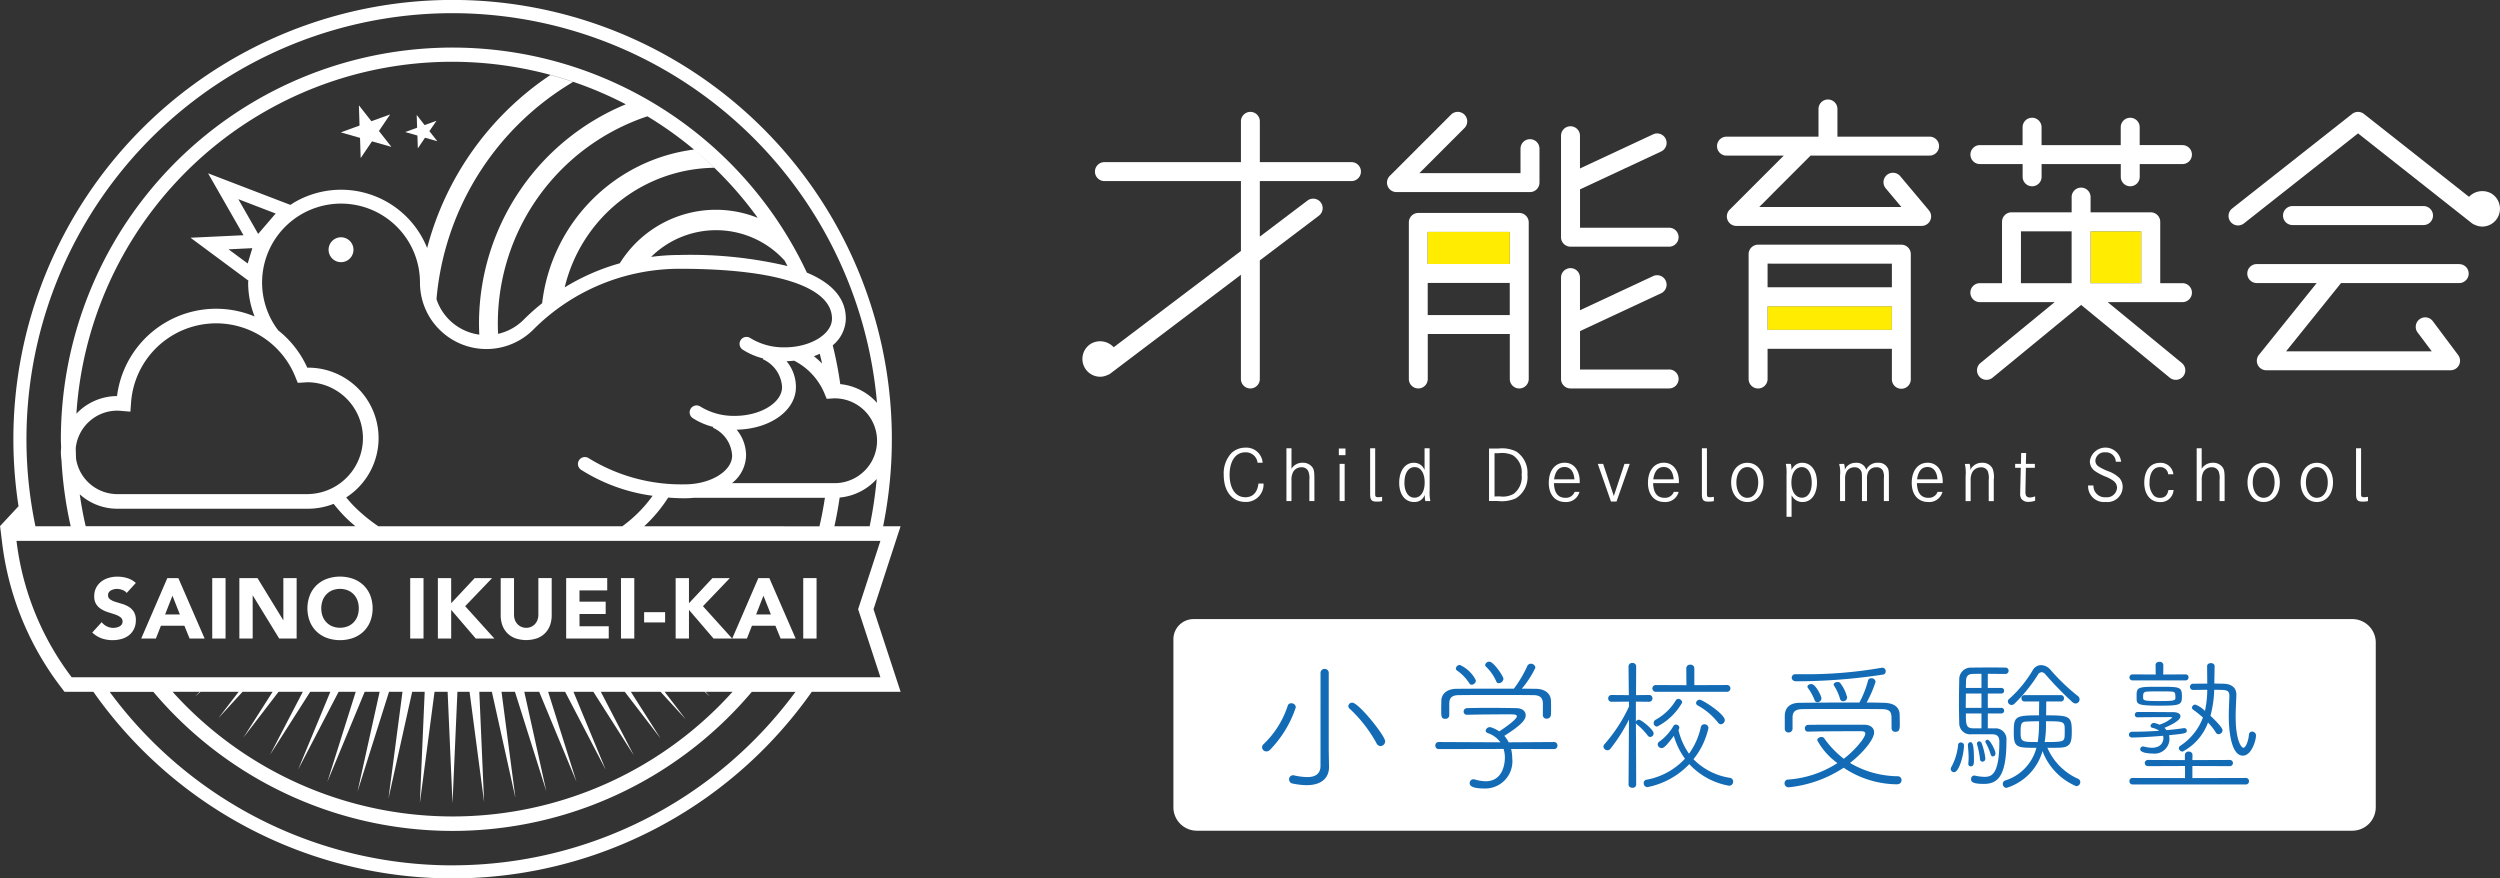 <svg xmlns="http://www.w3.org/2000/svg" width="248.091" height="87.171" viewBox="0 0 248.091 87.171">
  <rect x="0" y="0" width="248.091" height="87.171" fill="#333333" stroke="none"/>
  <g id="グループ_19" data-name="グループ 19" transform="translate(-413.632 -190.727)">
    <g id="グループ_18" data-name="グループ 18" transform="translate(395.235 174.163)">
      <path id="長方形_3" data-name="長方形 3" d="M2,0H116.989a2.329,2.329,0,0,1,2.329,2.329V18.671A2.329,2.329,0,0,1,116.989,21H2.329A2.329,2.329,0,0,1,0,18.671V2A2,2,0,0,1,2,0Z" transform="translate(134.841 78)" fill="#fff"/>
      <path id="パス_109" data-name="パス 109" d="M-43.212-1.389c0,.816-.53,1.117-1.332,1.117a6.528,6.528,0,0,1-1.3-.172.244.244,0,0,0-.1-.014.413.413,0,0,0-.387.43.42.42,0,0,0,.372.4A7.349,7.349,0,0,0-44.6.53c1.7,0,2.234-.916,2.234-1.79v-.029l-.029-1.6v-7.7a.386.386,0,0,0-.4-.415.39.39,0,0,0-.415.415Zm-5.011-1.589A11,11,0,0,0-45.661-7.2a.432.432,0,0,0-.458-.4.346.346,0,0,0-.344.243,9.209,9.209,0,0,1-2.405,3.823.428.428,0,0,0-.143.315.426.426,0,0,0,.43.4A.5.5,0,0,0-48.224-2.978Zm10.968-.372a.474.474,0,0,0,.458-.472c0-.558-2.635-3.837-3.265-3.837a.369.369,0,0,0-.387.344.3.3,0,0,0,.115.243,13.557,13.557,0,0,1,2.677,3.436A.46.46,0,0,0-37.256-3.35Zm17.225.3a.331.331,0,0,0,.329-.358.327.327,0,0,0-.329-.344l-4.51.029a2.81,2.81,0,0,0-.43-.644c2.019-1.26,2.119-1.747,2.119-2.048,0-.358-.272-.687-.945-.7-.7-.014-1.79-.029-2.878-.029-.7,0-1.389.014-1.976.029a.342.342,0,0,0-.358.344.316.316,0,0,0,.344.315h.014c1.131-.029,3.035-.043,4.023-.043.63,0,.9,0,.9.2,0,.315-1.36,1.246-1.747,1.489a3.254,3.254,0,0,0-.773-.387.509.509,0,0,0-.143-.029.413.413,0,0,0-.43.344c0,.1.072.2.243.258a2.507,2.507,0,0,1,1.217.9l-6.128-.029a.331.331,0,0,0-.329.358.33.33,0,0,0,.344.344l6.429-.014a2.811,2.811,0,0,1,.129.845c0,.4-.086,2.362-1.919,2.362A3.94,3.94,0,0,1-27.92-.043a.356.356,0,0,0-.115-.014.373.373,0,0,0-.372.387c0,.157.057.53,1.446.53a2.7,2.7,0,0,0,2.778-2.978,4.163,4.163,0,0,0-.115-.945Zm-1.117-3.365a.35.35,0,0,0,.387.344.4.4,0,0,0,.415-.372c.014-.157.014-.43.014-.687s0-.558-.014-.73c-.014-.687-.573-1.16-1.489-1.174-.472,0-.945-.014-1.4-.014a9.49,9.49,0,0,0,1.346-2.076.439.439,0,0,0-.444-.4.4.4,0,0,0-.372.258,11.723,11.723,0,0,1-1.317,2.219h-1.661c-1.332,0-2.649,0-4.038.014-1.06.014-1.489.6-1.5,1.174,0,.215-.014.5-.014.759,0,.83,0,1.045.4,1.045a.362.362,0,0,0,.4-.344V-7.589c.014-.558.272-.816.974-.816,1-.014,2.305-.014,3.622-.014s2.677,0,3.737.014c.7,0,.945.286.959.83Zm-3.909-3.594c0-.286-.988-1.718-1.4-1.718a.41.41,0,0,0-.415.329.184.184,0,0,0,.057.143,4.525,4.525,0,0,1,1.045,1.489.245.245,0,0,0,.258.172A.476.476,0,0,0-25.057-10.008Zm-3.136.573a.448.448,0,0,0,.4-.43A3.244,3.244,0,0,0-29.381-11.4a.4.4,0,0,0-.4.358.248.248,0,0,0,.086.172A4.6,4.6,0,0,1-28.45-9.593.289.289,0,0,0-28.192-9.436Zm25.3.7a.334.334,0,0,0,.358-.344.331.331,0,0,0-.358-.329l-3.222.014v-1.675a.365.365,0,0,0-.4-.358.365.365,0,0,0-.4.358L-6.9-9.393l-3.021-.014a.34.34,0,0,0-.358.329.342.342,0,0,0,.358.344Zm-.573,3.222a.42.42,0,0,0,.372-.415c0-.6-2.191-2.019-2.491-2.019a.349.349,0,0,0-.358.329.3.3,0,0,0,.172.243,6.539,6.539,0,0,1,2,1.69A.372.372,0,0,0-3.465-5.512ZM-7.317-7.675A.4.4,0,0,0-7.7-8.032a.275.275,0,0,0-.258.158,5.371,5.371,0,0,1-1.976,1.9.377.377,0,0,0-.215.344.339.339,0,0,0,.344.344A6,6,0,0,0-7.317-7.675Zm.7,6.114A7.052,7.052,0,0,0-2.663.587a.4.4,0,0,0,.4-.415A.367.367,0,0,0-2.592-.2,6.412,6.412,0,0,1-6.2-2.047,7.479,7.479,0,0,0-4.711-5.155a.383.383,0,0,0-.4-.358.349.349,0,0,0-.358.286A7.084,7.084,0,0,1-6.644-2.592,6.883,6.883,0,0,1-7.689-4.94.583.583,0,0,0-7.6-5.183a.332.332,0,0,0-.344-.3.26.26,0,0,0-.229.115A4.969,4.969,0,0,1-9.565-3.809a.353.353,0,0,0-.186.286.392.392,0,0,0,.387.372c.186,0,.415-.129,1.217-1.217A7.2,7.2,0,0,0-7.045-2.1a6.846,6.846,0,0,1-3.823,2.09.326.326,0,0,0-.272.344.375.375,0,0,0,.387.387A7.8,7.8,0,0,0-6.615-1.561ZM-12.643.458c0,.229.186.329.387.329a.334.334,0,0,0,.372-.329s-.014-4.324-.029-6.071a.38.38,0,0,0,.072.086,6.4,6.4,0,0,1,1.1,1.131.322.322,0,0,0,.258.143.359.359,0,0,0,.329-.358c0-.372-1.231-1.36-1.475-1.36a.334.334,0,0,0-.286.2V-7.76l1.3.014a.33.33,0,0,0,.344-.344.315.315,0,0,0-.329-.329l-1.3.014.014-2.849a.346.346,0,0,0-.372-.344.35.35,0,0,0-.387.344l.029,2.849-1.718-.014a.323.323,0,0,0-.329.329.327.327,0,0,0,.329.344L-12.6-7.76v.487a15.218,15.218,0,0,1-2.42,3.723.416.416,0,0,0-.115.243.4.4,0,0,0,.4.372.373.373,0,0,0,.3-.158A16.569,16.569,0,0,0-12.6-5.985ZM5.169-4.782c1.7-.043,4.038-.043,5.24-.043.3,0,.444.072.444.229,0,.444-1.117,1.733-2.133,2.506A9.314,9.314,0,0,1,6.772-4.124.314.314,0,0,0,6.5-4.252c-.2,0-.415.129-.415.329a6.732,6.732,0,0,0,2,2.262A10.4,10.4,0,0,1,3.236-.029a.368.368,0,0,0-.4.372.4.4,0,0,0,.415.4A12.207,12.207,0,0,0,8.705-1.2,9.63,9.63,0,0,0,13.975.444c.329,0,.472-.2.472-.4a.373.373,0,0,0-.358-.4A9.49,9.49,0,0,1,9.335-1.675c1.332-1.045,2.391-2.348,2.391-3.035,0-.444-.358-.759-.988-.759H7.947c-.959,0-1.919,0-2.763.014a.327.327,0,0,0-.329.344.3.3,0,0,0,.3.329Zm8.29-.315a.348.348,0,0,0,.387.329c.4,0,.43-.272.43-.8,0-.315-.014-.687-.014-.888-.014-.816-.63-1.16-1.532-1.188-.573-.014-1.145-.029-1.747-.029a11.544,11.544,0,0,0,.888-2.048.391.391,0,0,0-.43-.358.3.3,0,0,0-.315.215,9.843,9.843,0,0,1-.859,2.191H9.106c-1.632,0-3.265.014-4.8.029-1.031.014-1.432.573-1.446,1.274v1.3a.36.36,0,0,0,.372.372.385.385,0,0,0,.4-.372v-1.16c.029-.487.215-.773.988-.787.83-.014,1.99-.014,3.207-.014,1.661,0,3.422,0,4.639.014.974,0,.988.4.988,1.06Zm-.8-5.355a.315.315,0,0,0,.215-.315.33.33,0,0,0-.358-.358.356.356,0,0,0-.115.014,42.844,42.844,0,0,1-7.789.63H3.937a.351.351,0,0,0-.387.344c0,.172.143.358.444.358A57.084,57.084,0,0,0,12.657-10.452ZM9.049-8.176a3.689,3.689,0,0,0-.7-1.446A.337.337,0,0,0,8.1-9.708c-.186,0-.387.1-.387.258a.228.228,0,0,0,.043.115,5.016,5.016,0,0,1,.587,1.289.3.3,0,0,0,.3.243A.385.385,0,0,0,9.049-8.176ZM6.5-8.09c0-.229-.587-1.417-1-1.417-.186,0-.387.1-.387.258a.231.231,0,0,0,.043.129,5.148,5.148,0,0,1,.659,1.2A.294.294,0,0,0,6.1-7.7.4.4,0,0,0,6.5-8.09Zm23.754.315a.3.3,0,0,0,.315-.315.3.3,0,0,0-.3-.315H26.646a.3.3,0,0,0-.3.315.3.3,0,0,0,.3.315h1.46c0,.3-.014.816-.014,1.375-2.434,0-2.506.115-2.506,1.761,0,1.46.344,1.46,2.248,1.46A4.623,4.623,0,0,1,24.756.057.343.343,0,0,0,24.5.4a.383.383,0,0,0,.358.4,5.351,5.351,0,0,0,3.58-3.651A6.091,6.091,0,0,0,31.786.63a.41.41,0,0,0,.4-.4.358.358,0,0,0-.243-.344,5.953,5.953,0,0,1-3.021-3.064c.444,0,.873,0,1.246-.014,1.074-.043,1.174-.53,1.174-1.618,0-1.518-.229-1.589-2.549-1.589.014-.573.014-1.117.014-1.375ZM23.009-5.112V-6.586h1.332a.27.27,0,0,0,.286-.286.266.266,0,0,0-.286-.272H23.009V-8.562h1.332a.27.27,0,0,0,.286-.286.266.266,0,0,0-.286-.272H23.009v-1.4c.616,0,1.274.014,1.747.014a.312.312,0,0,0,.315-.329.29.29,0,0,0-.286-.3c-.372-.014-.859-.014-1.36-.014-.7,0-1.446,0-2.019.014a1.143,1.143,0,0,0-1.231,1.174c-.014.616-.029,1.489-.029,2.362,0,.716.014,1.418.029,1.99a1.09,1.09,0,0,0,1.231,1.088h2.076c.286.014.673.072.673.73,0,3.365-.83,3.494-1.489,3.494a4.562,4.562,0,0,1-.9-.115c-.029,0-.057-.014-.086-.014a.323.323,0,0,0-.329.358c0,.186,0,.472,1.274.472,1.432,0,2.234-.859,2.234-4.31a1.085,1.085,0,0,0-1.2-1.2Zm8.72-2.463a.407.407,0,0,0,.387-.4.407.407,0,0,0-.172-.344,19.553,19.553,0,0,1-2.72-2.606,1.263,1.263,0,0,0-.916-.458.948.948,0,0,0-.83.487,11.794,11.794,0,0,1-2.348,2.864A.3.3,0,0,0,25-7.775a.365.365,0,0,0,.372.344.379.379,0,0,0,.272-.115,15.475,15.475,0,0,0,2.334-2.878.445.445,0,0,1,.372-.258.536.536,0,0,1,.387.229A34.166,34.166,0,0,0,31.4-7.717.509.509,0,0,0,31.729-7.574ZM28.78-5.813c1.861,0,1.861.029,1.861.945,0,.215,0,.43-.014.587-.043.5-.243.53-1.976.53A10.61,10.61,0,0,0,28.78-5.813Zm-.687,0a12.328,12.328,0,0,1-.129,2.062c-1.532,0-1.7,0-1.7-.916s.043-1.1.63-1.117C27.219-5.8,27.634-5.813,28.092-5.813ZM22.379-7.145H20.819c0-.472.014-.959.014-1.417h1.546Zm0,2.033h-.8c-.745,0-.745-.4-.745-1.475h1.546Zm0-4.009H20.833c0-.272.014-.515.014-.716.014-.458.229-.659.644-.673.229,0,.544-.014.888-.014ZM20.06-3.436a5.8,5.8,0,0,1-.644,2.119.456.456,0,0,0-.086.243.321.321,0,0,0,.329.315c.515,0,.974-1.775.988-2.663a.3.3,0,0,0-.315-.286A.255.255,0,0,0,20.06-3.436Zm1.26,2.1c.286,0,.315-.258.315-.63,0-1.417-.115-1.775-.344-1.775a.273.273,0,0,0-.258.286v.029c.014.215.072.73.072,1.246,0,.186-.014.372-.029.53V-1.6A.241.241,0,0,0,21.32-1.332ZM22.48-1.8a.3.3,0,0,0,.286-.329,6.679,6.679,0,0,0-.372-1.518.271.271,0,0,0-.243-.172.215.215,0,0,0-.215.229.28.28,0,0,0,.014.1,8.08,8.08,0,0,1,.286,1.432A.244.244,0,0,0,22.48-1.8ZM23.51-2.32a.278.278,0,0,0,.258-.3c0-.3-.53-1.36-.788-1.36a.217.217,0,0,0-.215.186.265.265,0,0,0,.029.1,5.605,5.605,0,0,1,.5,1.174C23.339-2.377,23.425-2.32,23.51-2.32Zm22.007-8.963c0-.2-.186-.3-.372-.3s-.372.1-.372.3c0,.673.014,1.231.014,1.732l-1.4.014a.3.3,0,0,0-.315.3.3.3,0,0,0,.315.315c.415,0,.916-.014,1.4-.014a10.3,10.3,0,0,1-.229,2.1,2.637,2.637,0,0,0-.945-.63.333.333,0,0,0-.344.3.271.271,0,0,0,.129.215,9.082,9.082,0,0,1,.959.773A5.762,5.762,0,0,1,42.11-3.379a.3.3,0,0,0-.143.243.368.368,0,0,0,.387.329,5.34,5.34,0,0,0,2.506-2.878,6.019,6.019,0,0,1,.787,1,.289.289,0,0,0,.258.157.418.418,0,0,0,.4-.387c0-.315-1.031-1.274-1.2-1.446a11.089,11.089,0,0,0,.372-2.577c.286,0,.558.014.773.014.544.014.73.143.73.587v.057c-.014.558-.057,1.274-.057,2,0,.358,0,3.88,1.4,3.88.845,0,1.3-1.489,1.3-2a.384.384,0,0,0-.387-.387.307.307,0,0,0-.315.315c-.029.458-.272,1.289-.558,1.289-.186,0-.759-.7-.759-3.107,0-.759.057-1.518.072-2.133v-.029c0-.63-.4-1.074-1.317-1.088-.272,0-.573-.014-.873-.014ZM48.61.458a.3.3,0,0,0,.315-.315.3.3,0,0,0-.315-.329l-5.3.014v-1.2l3.708.014a.3.3,0,0,0,.315-.315.3.3,0,0,0-.315-.3l-3.708.014.014-.5a.346.346,0,0,0-.372-.344.35.35,0,0,0-.387.344v.5l-3.651-.014a.312.312,0,0,0-.329.315.31.31,0,0,0,.329.3l3.665-.014v1.2l-5.2-.014a.3.3,0,0,0-.315.329.3.3,0,0,0,.315.315ZM37.872-6.2c.945-.029,2.506-.014,3.164-.029.186,0,.272.014.272.057a3.506,3.506,0,0,1-1.274.7,2,2,0,0,0-.53-.172.333.333,0,0,0-.344.286c0,.086.057.172.2.2a2.02,2.02,0,0,1,.659.286c-.945.072-1.919.1-2.677.1a.3.3,0,0,0-.329.286.291.291,0,0,0,.329.286c.4,0,1.561-.043,3.05-.172a.649.649,0,0,1,.043.229c0,.057,0,.959-1.131.959a3.08,3.08,0,0,1-.787-.115.28.28,0,0,0-.1-.014.275.275,0,0,0-.286.272c0,.387.945.43,1.231.43a1.48,1.48,0,0,0,1.675-1.46,1.529,1.529,0,0,0-.043-.358c1.6-.158,1.761-.186,1.761-.458a.241.241,0,0,0-.243-.243h-.057c-.458.072-1.06.143-1.718.2a1,1,0,0,0-.2-.229c1.561-.659,1.589-1.031,1.589-1.16,0-.229-.258-.4-.759-.4-.773,0-1.933-.014-2.849-.014h-.644a.263.263,0,0,0-.272.272.248.248,0,0,0,.258.258Zm4.4-1.976c0-1.045-.086-1.06-2.234-1.06-1.962,0-2.262,0-2.262.787v.458c.014.5.215.63,2.277.63C42.01-7.36,42.267-7.431,42.267-8.176Zm.344-1.69a.3.3,0,0,0,.315-.3.289.289,0,0,0-.315-.3l-2.2.014.014-.945a.345.345,0,0,0-.387-.315c-.2,0-.387.1-.387.315l.014.945-2.291-.014a.3.3,0,0,0-.315.3.305.305,0,0,0,.315.3Zm-.988,1.747c-.014.272-.215.3-1.69.3-1.389,0-1.5-.057-1.518-.315,0-.458,0-.616.515-.63.372-.014.745-.014,1.1-.014s.73,0,1.074.014C41.623-8.763,41.623-8.634,41.623-8.118Z" transform="translate(192.651 93.952)" fill="#136bb5"/>
    </g>
    <g id="グループ_17" data-name="グループ 17" transform="translate(336.601 -221.409)">
      <g id="グループ_11" data-name="グループ 11" transform="translate(184.451 422.038)">
        <g id="グループ_10" data-name="グループ 10">
          <rect id="長方形_17" data-name="長方形 17" width="12.336" height="2.343" transform="translate(67.989 20.492)" fill="#ffec00"/>
          <rect id="長方形_18" data-name="長方形 18" width="5.027" height="5.147" transform="translate(100.044 13.052)" fill="#ffec00"/>
          <g id="グループ_8" data-name="グループ 8" transform="translate(14.016 34.522)">
            <path id="パス_62" data-name="パス 62" d="M152.323,447.645a1.167,1.167,0,0,0-1.227-1.03c-.952,0-1.548.864-1.548,2.23s.6,2.227,1.562,2.227c.741,0,1.2-.478,1.3-1.359h.506a1.738,1.738,0,0,1-1.776,1.827c-1.33,0-2.174-1.035-2.174-2.683a2.951,2.951,0,0,1,.761-2.166,1.989,1.989,0,0,1,1.379-.54,1.615,1.615,0,0,1,1.72,1.494Z" transform="translate(-148.963 -446.151)" fill="#fff"/>
            <path id="パス_63" data-name="パス 63" d="M153.153,446.188v2.036a1.238,1.238,0,0,1,1.094-.6,1.148,1.148,0,0,1,1,.481c.144.228.179.444.179,1.192v2.127h-.5v-2.093a1.823,1.823,0,0,0-.11-.876.706.706,0,0,0-.679-.383.927.927,0,0,0-.817.457,1.719,1.719,0,0,0-.169.863v2.033h-.5v-5.238Z" transform="translate(-146.426 -446.126)" fill="#fff"/>
            <path id="パス_64" data-name="パス 64" d="M156.389,446.2v.66h-.658v-.66Zm-.081,1.523v3.69h-.5v-3.69Z" transform="translate(-144.305 -446.115)" fill="#fff"/>
            <path id="パス_65" data-name="パス 65" d="M158.071,450.711c0,.275.047.331.314.331a2.079,2.079,0,0,0,.373-.039v.43a2.762,2.762,0,0,1-.542.047c-.51,0-.645-.165-.645-.77v-4.523h.5Z" transform="translate(-143.039 -446.126)" fill="#fff"/>
            <path id="パス_66" data-name="パス 66" d="M162.3,450.343a4.307,4.307,0,0,0,.068,1.084h-.493a1.368,1.368,0,0,1-.054-.385c0-.039,0-.084.012-.226a1.941,1.941,0,0,1-.258.383,1.079,1.079,0,0,1-.815.322c-.9,0-1.482-.746-1.482-1.909,0-1.182.582-1.985,1.437-1.985a1.128,1.128,0,0,1,.88.376,1.812,1.812,0,0,1,.2.333v-2.147h.5Zm-2.505-.753c0,.918.383,1.5,1,1.5s1.01-.581,1.01-1.509-.383-1.523-1-1.523S159.8,448.654,159.8,449.59Z" transform="translate(-141.862 -446.126)" fill="#fff"/>
            <path id="パス_67" data-name="パス 67" d="M165.5,446.2a3.242,3.242,0,0,1,1.749.289,2.522,2.522,0,0,1,1.123,2.3,2.473,2.473,0,0,1-1.158,2.358,3.452,3.452,0,0,1-1.778.263h-.876V446.2Zm.152,4.752a2.128,2.128,0,0,0,1.361-.26,2.082,2.082,0,0,0,.782-1.886,2.024,2.024,0,0,0-.876-1.94,2.613,2.613,0,0,0-1.413-.2h-.4v4.29Z" transform="translate(-138.23 -446.115)" fill="#fff"/>
            <path id="パス_68" data-name="パス 68" d="M168.584,449.062c.03.967.414,1.455,1.14,1.455a.92.92,0,0,0,.913-.589h.478a1.351,1.351,0,0,1-1.4,1.006c-1.013,0-1.644-.726-1.644-1.9,0-1.216.621-2,1.58-2,.9,0,1.491.748,1.491,1.872v.15Zm2.034-.383c-.059-.783-.409-1.219-.986-1.219s-.915.41-1.033,1.219Z" transform="translate(-135.812 -445.539)" fill="#fff"/>
            <path id="パス_69" data-name="パス 69" d="M171.482,447.105l1.06,3.187,1.057-3.187h.522l-1.312,3.738h-.549l-1.307-3.738Z" transform="translate(-133.828 -445.494)" fill="#fff"/>
            <path id="パス_70" data-name="パス 70" d="M174.413,449.062c.027.967.412,1.455,1.138,1.455a.919.919,0,0,0,.915-.589h.479a1.35,1.35,0,0,1-1.4,1.006c-1.015,0-1.644-.726-1.644-1.9,0-1.216.62-2,1.58-2,.9,0,1.489.748,1.489,1.872v.15Zm2.039-.383c-.066-.783-.412-1.219-.986-1.219s-.92.41-1.038,1.219Z" transform="translate(-131.799 -445.539)" fill="#fff"/>
            <path id="パス_71" data-name="パス 71" d="M177.573,450.711c0,.275.049.331.316.331a2.062,2.062,0,0,0,.371-.039v.43a2.779,2.779,0,0,1-.544.047c-.51,0-.645-.165-.645-.77v-4.523h.5Z" transform="translate(-129.618 -446.126)" fill="#fff"/>
            <path id="パス_72" data-name="パス 72" d="M180.4,447.04c.947,0,1.605.8,1.605,1.948s-.658,1.946-1.605,1.946-1.607-.8-1.607-1.946S179.443,447.04,180.4,447.04Zm0,3.478c.645,0,1.084-.616,1.084-1.53s-.439-1.523-1.084-1.523-1.091.618-1.091,1.523S179.745,450.518,180.4,450.518Z" transform="translate(-128.437 -445.539)" fill="#fff"/>
            <path id="パス_73" data-name="パス 73" d="M182.075,448.242a4.565,4.565,0,0,0-.068-1.092h.493a1.769,1.769,0,0,1,.061.608,1.487,1.487,0,0,1,.267-.382,1.071,1.071,0,0,1,.81-.336c.876,0,1.46.782,1.46,1.963,0,1.161-.571,1.931-1.427,1.931a1.161,1.161,0,0,1-.886-.376,1.439,1.439,0,0,1-.209-.3V452.4h-.5Zm2.5.782c0-.947-.383-1.553-.981-1.553-.625,0-1.035.606-1.035,1.533,0,.9.419,1.5,1.048,1.5C184.205,450.5,184.576,449.934,184.576,449.024Z" transform="translate(-126.222 -445.539)" fill="#fff"/>
            <path id="パス_74" data-name="パス 74" d="M185.627,447.15a1.471,1.471,0,0,1,.071.584,1.486,1.486,0,0,1,.218-.344,1.215,1.215,0,0,1,.891-.349.994.994,0,0,1,.91.447,1.241,1.241,0,0,1,.118.246,1.191,1.191,0,0,1,1.16-.694,1,1,0,0,1,.935.473c.127.213.147.351.147,1.065v2.262h-.5v-2.262a1.422,1.422,0,0,0-.111-.777.679.679,0,0,0-.642-.314.862.862,0,0,0-.771.409,1.429,1.429,0,0,0-.15.758v2.186h-.5v-2.181c0-.555-.012-.658-.081-.8a.681.681,0,0,0-.657-.37.875.875,0,0,0-.782.417,1.5,1.5,0,0,0-.154.782v2.154h-.5v-2.559a3.108,3.108,0,0,0-.089-1.131Z" transform="translate(-124.065 -445.539)" fill="#fff"/>
            <path id="パス_75" data-name="パス 75" d="M189.921,449.062c.025.967.412,1.455,1.138,1.455a.911.911,0,0,0,.912-.589h.483a1.35,1.35,0,0,1-1.4,1.006c-1.015,0-1.648-.726-1.648-1.9,0-1.216.623-2,1.582-2,.9,0,1.491.748,1.491,1.872v.15Zm2.039-.383c-.064-.783-.412-1.219-.989-1.219s-.92.41-1.035,1.219Z" transform="translate(-121.128 -445.539)" fill="#fff"/>
            <path id="パス_76" data-name="パス 76" d="M193,447.15a1.462,1.462,0,0,1,.069.608,1.211,1.211,0,0,1,.265-.368,1.238,1.238,0,0,1,.9-.349,1.087,1.087,0,0,1,1.057.6,2.346,2.346,0,0,1,.108,1.075v2.127h-.5v-2.093a1.979,1.979,0,0,0-.095-.876.7.7,0,0,0-.677-.383.99.99,0,0,0-.841.451,1.593,1.593,0,0,0-.182.837v2.065h-.5V448.4a4.124,4.124,0,0,0-.073-1.248Z" transform="translate(-118.981 -445.539)" fill="#fff"/>
            <path id="パス_77" data-name="パス 77" d="M197.441,447.547v.39h-.891l-.037,1.928c-.005.246-.005.3-.005.37a1.152,1.152,0,0,0,.052.451.408.408,0,0,0,.366.194,1.405,1.405,0,0,0,.542-.116v.432a1.735,1.735,0,0,1-.64.117.809.809,0,0,1-.744-.331.919.919,0,0,1-.1-.507c0-.132,0-.143.014-.625l.047-1.913h-.56v-.39h.576l.022-1.084h.495l-.029,1.084Z" transform="translate(-116.945 -445.936)" fill="#fff"/>
            <path id="パス_78" data-name="パス 78" d="M202.524,447.549a.968.968,0,0,0-1.042-.934.9.9,0,0,0-.989.824.687.687,0,0,0,.326.584,5.39,5.39,0,0,0,.934.459,3.12,3.12,0,0,1,1.141.692,1.349,1.349,0,0,1,.309.9,1.506,1.506,0,0,1-1.693,1.465,1.565,1.565,0,0,1-1.735-1.639h.528a1.134,1.134,0,0,0,1.227,1.172,1,1,0,0,0,1.113-.932.839.839,0,0,0-.326-.672,3.219,3.219,0,0,0-.82-.446,5.6,5.6,0,0,1-1.07-.567,1.185,1.185,0,0,1-.479-.969,1.562,1.562,0,0,1,3.1.062Z" transform="translate(-113.994 -446.151)" fill="#fff"/>
            <path id="パス_79" data-name="パス 79" d="M205.982,449.74a1.269,1.269,0,0,1-1.344,1.2c-.947,0-1.563-.763-1.563-1.931,0-1.2.6-1.963,1.563-1.963a1.259,1.259,0,0,1,1.324,1.131h-.515a.772.772,0,0,0-.824-.706c-.636,0-1.025.577-1.025,1.528a1.81,1.81,0,0,0,.429,1.3.876.876,0,0,0,.611.221c.474,0,.739-.255.834-.778Z" transform="translate(-111.722 -445.539)" fill="#fff"/>
            <path id="パス_80" data-name="パス 80" d="M206.654,446.188v2.036a1.174,1.174,0,0,1,.26-.3,1.279,1.279,0,0,1,.836-.3,1.143,1.143,0,0,1,1,.481c.147.228.181.444.181,1.192v2.127h-.5v-2.093a1.838,1.838,0,0,0-.106-.876.705.705,0,0,0-.68-.383.935.935,0,0,0-.819.457,1.758,1.758,0,0,0-.167.863v2.033h-.5v-5.238Z" transform="translate(-109.604 -446.126)" fill="#fff"/>
            <path id="パス_81" data-name="パス 81" d="M210.748,447.04c.95,0,1.605.8,1.605,1.948s-.655,1.946-1.605,1.946-1.605-.8-1.605-1.946S209.8,447.04,210.748,447.04Zm0,3.478c.645,0,1.087-.616,1.087-1.53s-.442-1.523-1.087-1.523-1.086.618-1.086,1.523S210.1,450.518,210.748,450.518Z" transform="translate(-107.546 -445.539)" fill="#fff"/>
            <path id="パス_82" data-name="パス 82" d="M213.879,447.04c.945,0,1.6.8,1.6,1.948s-.658,1.946-1.6,1.946-1.612-.8-1.612-1.946S212.925,447.04,213.879,447.04Zm0,3.478c.643,0,1.084-.616,1.084-1.53s-.441-1.523-1.084-1.523-1.091.618-1.091,1.523S213.228,450.518,213.879,450.518Z" transform="translate(-105.396 -445.539)" fill="#fff"/>
            <path id="パス_83" data-name="パス 83" d="M216.023,450.711c0,.275.049.331.317.331a2.025,2.025,0,0,0,.368-.039v.43a2.717,2.717,0,0,1-.539.047c-.512,0-.645-.165-.645-.77v-4.523h.5Z" transform="translate(-103.154 -446.126)" fill="#fff"/>
          </g>
          <g id="グループ_9" data-name="グループ 9">
            <path id="パス_84" data-name="パス 84" d="M167.357,431.4h-9.094v-4.048a.938.938,0,1,0-1.876,0V431.4H142.841a.94.94,0,1,0,0,1.881h13.546v6.935l-12.626,9.554a1.834,1.834,0,0,0-2.217-.373,1.767,1.767,0,0,0,.883,3.3,1.724,1.724,0,0,0,.687-.155c.025-.01.051-.019.073-.029.039-.02.088-.03.123-.054a.617.617,0,0,0,.078-.052c.007-.007.015-.007.024-.013l.1-.074c.03-.024.066-.049.095-.074l12.778-9.668v10.344a.938.938,0,1,0,1.876,0v-11.77l5.863-4.437a.939.939,0,1,0-1.134-1.5l-4.729,3.577v-5.512h9.094a.94.94,0,1,0,0-1.881Z" transform="translate(-140.661 -425.213)" fill="#fff"/>
            <path id="パス_85" data-name="パス 85" d="M172.755,429.123a.941.941,0,0,0-.944.94v2.429H161.776l4.472-4.474a.94.94,0,0,0-1.329-1.33l-6.081,6.079a.939.939,0,0,0,.665,1.605h13.251a.941.941,0,0,0,.94-.94v-3.37A.94.94,0,0,0,172.755,429.123Z" transform="translate(-128.341 -425.213)" fill="#fff"/>
            <path id="パス_86" data-name="パス 86" d="M170.8,432.354H160.786a.941.941,0,0,0-.94.94v15.538a.938.938,0,1,0,1.876,0v-4.464h8.142v4.464a.939.939,0,1,0,1.879,0V433.294A.941.941,0,0,0,170.8,432.354Zm-.94,1.882v3.186h-8.142v-3.186Zm-8.142,8.252V439.3h8.142v3.187Z" transform="translate(-127.457 -421.124)" fill="#fff"/>
            <path id="パス_87" data-name="パス 87" d="M194.98,434.22H180.758a.941.941,0,0,0-.94.942v12.386a.941.941,0,0,0,1.882,0v-2.993h12.336v2.993a.939.939,0,1,0,1.877,0V435.162A.939.939,0,0,0,194.98,434.22Zm-.944,1.882v2.345H181.7V436.1ZM181.7,442.675v-2.343h12.336v2.343Z" transform="translate(-113.712 -419.84)" fill="#fff"/>
            <path id="パス_88" data-name="パス 88" d="M199.007,429.364H189.9v-2.72a.94.94,0,1,0-1.879,0v2.72h-9.1a.94.94,0,1,0,0,1.879h5.65l-5.369,5.37a.94.94,0,0,0,.662,1.605h18.39a.941.941,0,0,0,.726-1.543l-2.828-3.37a.94.94,0,1,0-1.44,1.207l1.53,1.827h-14.1l5.092-5.1h11.78a.94.94,0,1,0,0-1.879Z" transform="translate(-114.98 -425.702)" fill="#fff"/>
            <path id="パス_89" data-name="パス 89" d="M230.162,435.36h-20.09a.94.94,0,1,0,0,1.881h5.948l-5.731,7.124a.938.938,0,0,0,.731,1.53h18.287a.942.942,0,0,0,.756-1.5l-2.521-3.371a.94.94,0,1,0-1.506,1.126l1.4,1.867H212.982l5.453-6.773h11.726a.94.94,0,1,0,0-1.881Z" transform="translate(-93.539 -419.055)" fill="#fff"/>
            <path id="パス_90" data-name="パス 90" d="M225.175,433.834a.942.942,0,0,0,0-1.884h-13a.942.942,0,0,0,0,1.884Z" transform="translate(-92.094 -421.402)" fill="#fff"/>
            <path id="パス_91" data-name="パス 91" d="M179.521,437.328h-8.846v-3.81l8.081-3.771a.94.94,0,0,0-.8-1.7l-7.286,3.4V428.2a.94.94,0,1,0-1.881,0v10.068a.94.94,0,0,0,.939.94h9.788a.94.94,0,1,0,0-1.881Z" transform="translate(-121.299 -424.631)" fill="#fff"/>
            <path id="パス_92" data-name="パス 92" d="M179.521,445.662h-8.846V441.85l8.081-3.77a.94.94,0,0,0-.8-1.7l-7.286,3.4v-3.238a.94.94,0,1,0-1.881,0V446.6a.94.94,0,0,0,.939.94h9.788a.941.941,0,1,0,0-1.882Z" transform="translate(-121.299 -418.895)" fill="#fff"/>
            <path id="パス_93" data-name="パス 93" d="M213.894,429.473h-4.239V427.7a.94.94,0,1,0-1.881,0v1.774h-7.857V427.7a.941.941,0,1,0-1.882,0v1.774H193.8a.941.941,0,0,0,0,1.882h4.239v1.263a.941.941,0,1,0,1.882,0v-1.263h7.857v1.263a.94.94,0,1,0,1.881,0v-1.263h4.239a.941.941,0,0,0,0-1.882Z" transform="translate(-104.74 -424.976)" fill="#fff"/>
            <path id="パス_94" data-name="パス 94" d="M213.894,440.336h-2.2v-6.088a.942.942,0,0,0-.944-.942h-5.968v-1.482a.94.94,0,1,0-1.879,0v1.482h-5.97a.941.941,0,0,0-.94.942v6.088h-2.2a.941.941,0,0,0,0,1.882h7.423l-7.361,6.039a.943.943,0,0,0,1.2,1.457l8.79-7.22,8.792,7.22a.925.925,0,0,0,.6.214.942.942,0,0,0,.6-1.671l-7.359-6.039h7.421a.941.941,0,0,0,0-1.882Zm-16.02-5.147H202.9v5.147h-5.031Zm6.91,5.147v-5.147h5.026v5.147Z" transform="translate(-104.74 -422.137)" fill="#fff"/>
            <path id="パス_95" data-name="パス 95" d="M234.082,434.494a1.823,1.823,0,0,0-2.188.348l-10.433-8.228a.95.95,0,0,0-1.167,0L208.389,436a.942.942,0,1,0,1.167,1.481l11.323-8.934,11.117,8.772c.051.046.106.083.157.127l.049.035.017.008c.032.022.062.047.091.064a.682.682,0,0,0,.12.047.385.385,0,0,0,.076.036,1.759,1.759,0,0,0,.694.159,1.769,1.769,0,0,0,.883-3.3Z" transform="translate(-94.297 -425.212)" fill="#fff"/>
          </g>
          <rect id="長方形_19" data-name="長方形 19" width="8.142" height="3.185" transform="translate(34.265 13.113)" fill="#ffec00"/>
        </g>
      </g>
      <g id="グループ_12" data-name="グループ 12" transform="translate(77.031 412.136)">
        <path id="パス_96" data-name="パス 96" d="M101.93,419.248l-.007-.021-1.835.666-1.218-1.55-.021.007.063,1.973-1.834.668.007.02,1.876.536.063,1.983h.016l1.108-1.639,1.9.541.013-.01-1.225-1.56Z" transform="translate(-63.233 -407.864)" fill="#fff"/>
        <path id="パス_97" data-name="パス 97" d="M103.938,419.479l-.006-.013-1.163.424L102,418.9l-.016,0,.043,1.251-1.166.424.006.013,1.189.34.041,1.256h.012l.7-1.039,1.206.345.009-.007-.779-.991Z" transform="translate(-60.633 -407.478)" fill="#fff"/>
        <path id="パス_98" data-name="パス 98" d="M122.665,446.118l-2.593,6h1.457l.5-1.271h2.33l.517,1.271h1.492l-2.612-6Zm-.221,3.608.728-1.862.738,1.862Z" transform="translate(-47.41 -388.749)" fill="#fff"/>
        <path id="パス_99" data-name="パス 99" d="M122.125,446.118H120.4l-2.331,2.491v-2.491h-1.321v6h1.321V449.27l2.441,2.847h1.847l-2.9-3.211Z" transform="translate(-49.699 -388.749)" fill="#fff"/>
        <rect id="長方形_20" data-name="長方形 20" width="1.321" height="5.999" transform="translate(21.062 57.368)" fill="#fff"/>
        <rect id="長方形_21" data-name="長方形 21" width="1.322" height="5.999" transform="translate(79.711 57.368)" fill="#fff"/>
        <path id="パス_100" data-name="パス 100" d="M95.466,450.287h-.017l-2.55-4.169H91.1v6h1.321v-4.27h.017l2.617,4.27h1.729v-6H95.466Z" transform="translate(-67.347 -388.749)" fill="#fff"/>
        <path id="パス_101" data-name="パス 101" d="M87.924,446.118l-2.593,6h1.457l.5-1.271h2.33l.517,1.271h1.491l-2.608-6Zm-.221,3.608.729-1.862.736,1.862Z" transform="translate(-71.319 -388.749)" fill="#fff"/>
        <path id="パス_102" data-name="パス 102" d="M86.064,449.017a2.818,2.818,0,0,0-.665-.287c-.236-.069-.458-.137-.663-.2a1.911,1.911,0,0,1-.513-.245.476.476,0,0,1-.2-.415.485.485,0,0,1,.084-.287.636.636,0,0,1,.221-.191,1.113,1.113,0,0,1,.289-.106,1.3,1.3,0,0,1,.3-.034,1.584,1.584,0,0,1,.52.1.945.945,0,0,1,.437.3l.907-.993a2.27,2.27,0,0,0-.858-.483,3.407,3.407,0,0,0-.983-.142,3.032,3.032,0,0,0-.856.122,2.168,2.168,0,0,0-.733.368,1.873,1.873,0,0,0-.508.609,1.813,1.813,0,0,0-.191.847,1.416,1.416,0,0,0,.208.807,1.624,1.624,0,0,0,.522.49,2.975,2.975,0,0,0,.677.3q.365.111.679.218a1.933,1.933,0,0,1,.522.27.542.542,0,0,1,.127.707.674.674,0,0,1-.213.194,1.066,1.066,0,0,1-.3.113,1.435,1.435,0,0,1-.967-.11,1.373,1.373,0,0,1-.512-.419l-.94,1.033a2.755,2.755,0,0,0,.932.576,3.222,3.222,0,0,0,1.084.177,3.274,3.274,0,0,0,.885-.116,2.116,2.116,0,0,0,.738-.366,1.79,1.79,0,0,0,.5-.618,1.944,1.944,0,0,0,.187-.873,1.527,1.527,0,0,0-.2-.839A1.576,1.576,0,0,0,86.064,449.017Z" transform="translate(-73.301 -388.81)" fill="#fff"/>
        <path id="パス_103" data-name="パス 103" d="M108.149,446.118H106.42l-2.33,2.491v-2.491H102.77v6h1.321V449.27l2.44,2.847h1.847l-2.9-3.211Z" transform="translate(-59.317 -388.749)" fill="#fff"/>
        <rect id="長方形_22" data-name="長方形 22" width="1.321" height="5.999" transform="translate(40.707 57.368)" fill="#fff"/>
        <path id="パス_104" data-name="パス 104" d="M110.2,449.753a1.462,1.462,0,0,1-.089.517,1.226,1.226,0,0,1-.25.412,1.137,1.137,0,0,1-.382.27,1.164,1.164,0,0,1-.483.1,1.191,1.191,0,0,1-.486-.1,1.118,1.118,0,0,1-.385-.27,1.23,1.23,0,0,1-.252-.412,1.462,1.462,0,0,1-.088-.517v-3.635h-1.322V449.8a2.908,2.908,0,0,0,.16.984,2.176,2.176,0,0,0,.479.78,2.221,2.221,0,0,0,.79.518,3.37,3.37,0,0,0,2.2,0,2.133,2.133,0,0,0,1.271-1.3,2.907,2.907,0,0,0,.16-.984v-3.684H110.2Z" transform="translate(-56.775 -388.749)" fill="#fff"/>
        <rect id="長方形_23" data-name="長方形 23" width="2.084" height="1.017" transform="translate(63.92 60.75)" fill="#fff"/>
        <path id="パス_105" data-name="パス 105" d="M100.66,446.88a2.957,2.957,0,0,0-1.025-.631,3.939,3.939,0,0,0-2.593,0,2.964,2.964,0,0,0-1.026.631,2.845,2.845,0,0,0-.672,1,3.615,3.615,0,0,0,0,2.607,2.859,2.859,0,0,0,.672,1,2.938,2.938,0,0,0,1.026.631,3.94,3.94,0,0,0,2.593,0,2.931,2.931,0,0,0,1.025-.631,2.886,2.886,0,0,0,.674-1,3.663,3.663,0,0,0,0-2.607A2.871,2.871,0,0,0,100.66,446.88Zm-.589,3.074a1.782,1.782,0,0,1-.376.609,1.714,1.714,0,0,1-.589.4,2.124,2.124,0,0,1-1.535,0,1.707,1.707,0,0,1-.588-.4,1.732,1.732,0,0,1-.376-.609,2.336,2.336,0,0,1,0-1.546,1.725,1.725,0,0,1,.964-1.016,2.124,2.124,0,0,1,1.535,0,1.713,1.713,0,0,1,.589.4,1.766,1.766,0,0,1,.376.613,2.364,2.364,0,0,1,0,1.546Z" transform="translate(-64.595 -388.81)" fill="#fff"/>
        <rect id="長方形_24" data-name="長方形 24" width="1.321" height="5.999" transform="translate(61.624 57.368)" fill="#fff"/>
        <path id="パス_106" data-name="パス 106" d="M111.633,449.677h2.6v-1.222h-2.6v-1.116h2.753v-1.222h-4.075v6h4.226V450.9h-2.9Z" transform="translate(-54.127 -388.749)" fill="#fff"/>
        <path id="パス_107" data-name="パス 107" d="M163.716,472.589l2.686-8.23H164.67a43.588,43.588,0,1,0-85.8-1.987l-1.837,1.975.007.012h0l.2,1.624a29.419,29.419,0,0,0,5.757,14.233l.436.574H86.3a43.566,43.566,0,0,0,71.288,0h8.818Zm-8.534-34.051a41.93,41.93,0,0,0-10.658-1.1,22.3,22.3,0,0,0-2.88.192,9.172,9.172,0,0,1,13.249.366C154.991,438.175,155.087,438.354,155.182,438.538Zm-7.1-5.585a11.253,11.253,0,0,0-9.545,5.311,21.646,21.646,0,0,0-5.466,2.389,15.456,15.456,0,0,1,14.834-11.867c-.648-.626-1.315-1.232-2.009-1.81a17.4,17.4,0,0,0-15.066,15.251,22.108,22.108,0,0,0-1.838,1.639,5.181,5.181,0,0,1-2.532,1.4c-.017-.344-.027-.692-.027-1.04a21.684,21.684,0,0,1,14.844-20.547l-.008-.005a37.632,37.632,0,0,1,7.136,5.59,37.22,37.22,0,0,1,3.822,4.492A11.177,11.177,0,0,0,148.083,432.953Zm4.172.836c.463.64.908,1.295,1.33,1.965Q152.949,434.749,152.254,433.789Zm1.5,2.245q.506.82.971,1.663C154.419,437.135,154.1,436.581,153.759,436.034Zm-14.622-13.546a23.543,23.543,0,0,0-14.566,21.738c0,.375.012.748.03,1.119a5.22,5.22,0,0,1-4.107-3.135c-.054-.128-.1-.26-.143-.392a27.87,27.87,0,0,1,13.556-21.55c-.741-.252-1.492-.483-2.254-.687a29.722,29.722,0,0,0-12.229,17.167,9.2,9.2,0,0,0-13.264-4.479l-.307.2-8.168-3.135,3.515,6.145-5.259.248,5.745,4.258-.025.187v.008a9.164,9.164,0,0,0,.642,3.361,9.911,9.911,0,0,0-13.654,7.9,5.576,5.576,0,0,0-4.031,1.749,37.354,37.354,0,0,1,55.532-30.158C139.814,422.844,139.476,422.665,139.137,422.488ZM107.6,461.17H88.666a4.145,4.145,0,0,1-4.087-3.506c-.017-.351-.022-.707-.032-1.062a4.149,4.149,0,0,1,4.119-3.714c.125,0,.246.01.366.02l.939.079.069-.935a8.467,8.467,0,0,1,16.29-2.542l.25.618.782-.046c.078-.007.157-.014.24-.014a5.551,5.551,0,0,1,0,11.1Zm-3.213-27.845-1.737,2.024L100.68,431.9Zm-2.316,3.439-.459,1.519-1.9-1.406Zm-17.13,24.422a5.56,5.56,0,0,0,3.724,1.435H107.6a6.975,6.975,0,0,0,2.539-.485,15.556,15.556,0,0,0,1.163,1.32c.3.3.638.6,1,.9H85.536C85.29,463.319,85.1,462.257,84.942,461.185Zm27.334,1.3c-.316-.317-.608-.647-.888-.988A6.994,6.994,0,0,0,107.6,448.62c-.027,0-.052,0-.078,0a9.912,9.912,0,0,0-2.882-3.7,7.834,7.834,0,1,1,14.068-4.74,6.544,6.544,0,0,0,.518,2.566,6.467,6.467,0,0,0,1.413,2.093,6.586,6.586,0,0,0,9.324,0,20.459,20.459,0,0,1,14.559-6.03c9.579,0,15.072,1.8,15.072,4.95,0,1.543-2.146,2.846-4.683,2.846a6.287,6.287,0,0,1-3.422-.922.688.688,0,0,0-.756,1.15,6.9,6.9,0,0,0,2.043.878l-.044.074a3.213,3.213,0,0,1,1.908,2.769c0,1.546-2.146,2.851-4.683,2.851a6.3,6.3,0,0,1-3.422-.923.687.687,0,0,0-.756,1.148,6.8,6.8,0,0,0,2.044.876l-.044.076a3.216,3.216,0,0,1,1.906,2.767c0,1.546-2.146,2.851-4.683,2.851a17.527,17.527,0,0,1-9.552-2.595.688.688,0,0,0-.756,1.15,17.663,17.663,0,0,0,7.1,2.58,13.264,13.264,0,0,1-3.005,3.024H114.574A16.35,16.35,0,0,1,112.276,462.484Zm37.853-7.71c3.314-.061,5.887-1.889,5.887-4.219a3.984,3.984,0,0,0-.93-2.576c.255-.005.506-.025.755-.051a6.421,6.421,0,0,1,3.029,3.3l.2.483.6-.037c.064-.005.125-.01.189-.01a4.208,4.208,0,0,1,0,8.416h-10.19a3.567,3.567,0,0,0,1.4-2.732A3.984,3.984,0,0,0,150.129,454.774Zm9.555-5.147c.008.015.019.029.029.044C159.7,449.655,159.693,449.641,159.684,449.626Zm-1.075-1.415a7.916,7.916,0,0,0-.812-.729c.2-.074.4-.154.584-.243C158.459,447.565,158.543,447.886,158.609,448.212Zm-15.267,13.3c.549.042,1.1.068,1.661.068a8.768,8.768,0,0,0,.878-.047h13.013c-.15.955-.322,1.9-.544,2.829H140.957A14.526,14.526,0,0,0,143.342,461.51Zm16.509.02a5.637,5.637,0,0,0,4.182-1.862,41.972,41.972,0,0,1-.7,4.692h-3.5c.213-.939.38-1.892.525-2.856C160.191,461.518,160.022,461.53,159.851,461.53Zm-37.905-48.091a42.332,42.332,0,0,1,42.116,38.67,5.646,5.646,0,0,0-3.645-1.859,37.749,37.749,0,0,0-.748-3.851,3.512,3.512,0,0,0,1.3-2.64c0-1.984-1.32-3.513-3.866-4.573a38.86,38.86,0,0,0-74.03,16.536c0,.28.019.555.025.834-.013.157-.025.314-.025.473a5.535,5.535,0,0,0,.061.773,39.142,39.142,0,0,0,.915,6.557h-3.5a42.284,42.284,0,0,1,41.4-50.92Zm0,84.568a42.251,42.251,0,0,1-34.028-17.216h4.334a38.846,38.846,0,0,0,59.383,0h4.334A42.244,42.244,0,0,1,121.946,498.007ZM96.916,480.791h3.793L98.7,483.407l2.4-2.617h2.983l-2.9,4.546,3.49-4.546h2.407l-3.252,6.251,3.984-6.251h2l-3.2,7.72,4.02-7.72h1.7l-2.816,8.939,3.706-8.939h1.482l-2.193,9.9,3.125-9.9h1.337l-1.393,10.6,2.353-10.6h1.243l-.478,11.027,1.454-11.027h1.3l.485,11.061.486-11.061h1.205l1.442,10.935-.474-10.935h1.248l2.336,10.531L126.8,480.791h1.335l3.111,9.862-2.185-9.862h1.479l3.7,8.927-2.811-8.927h1.685l4.028,7.734-3.2-7.734h1.975l4.013,6.3-3.273-6.3h2.377l3.544,4.619-2.939-4.619h2.946l2.488,2.715-2.082-2.715h3.977l.523.478-.439-.478h2.672c-.43.476-.868.942-1.32,1.393a37.392,37.392,0,0,1-52.924,0c-.452-.451-.89-.917-1.32-1.393h2.671l-.437.478Zm-12.773-1.448a27.872,27.872,0,0,1-5.475-13.534H164.4l-2.212,6.782,2.212,6.753Z" transform="translate(-77.031 -412.136)" fill="#fff"/>
        <path id="パス_108" data-name="パス 108" d="M97.581,426.084a1.235,1.235,0,1,0,1.236,1.236A1.239,1.239,0,0,0,97.581,426.084Z" transform="translate(-63.739 -402.537)" fill="#fff"/>
      </g>
    </g>
  </g>
</svg>
